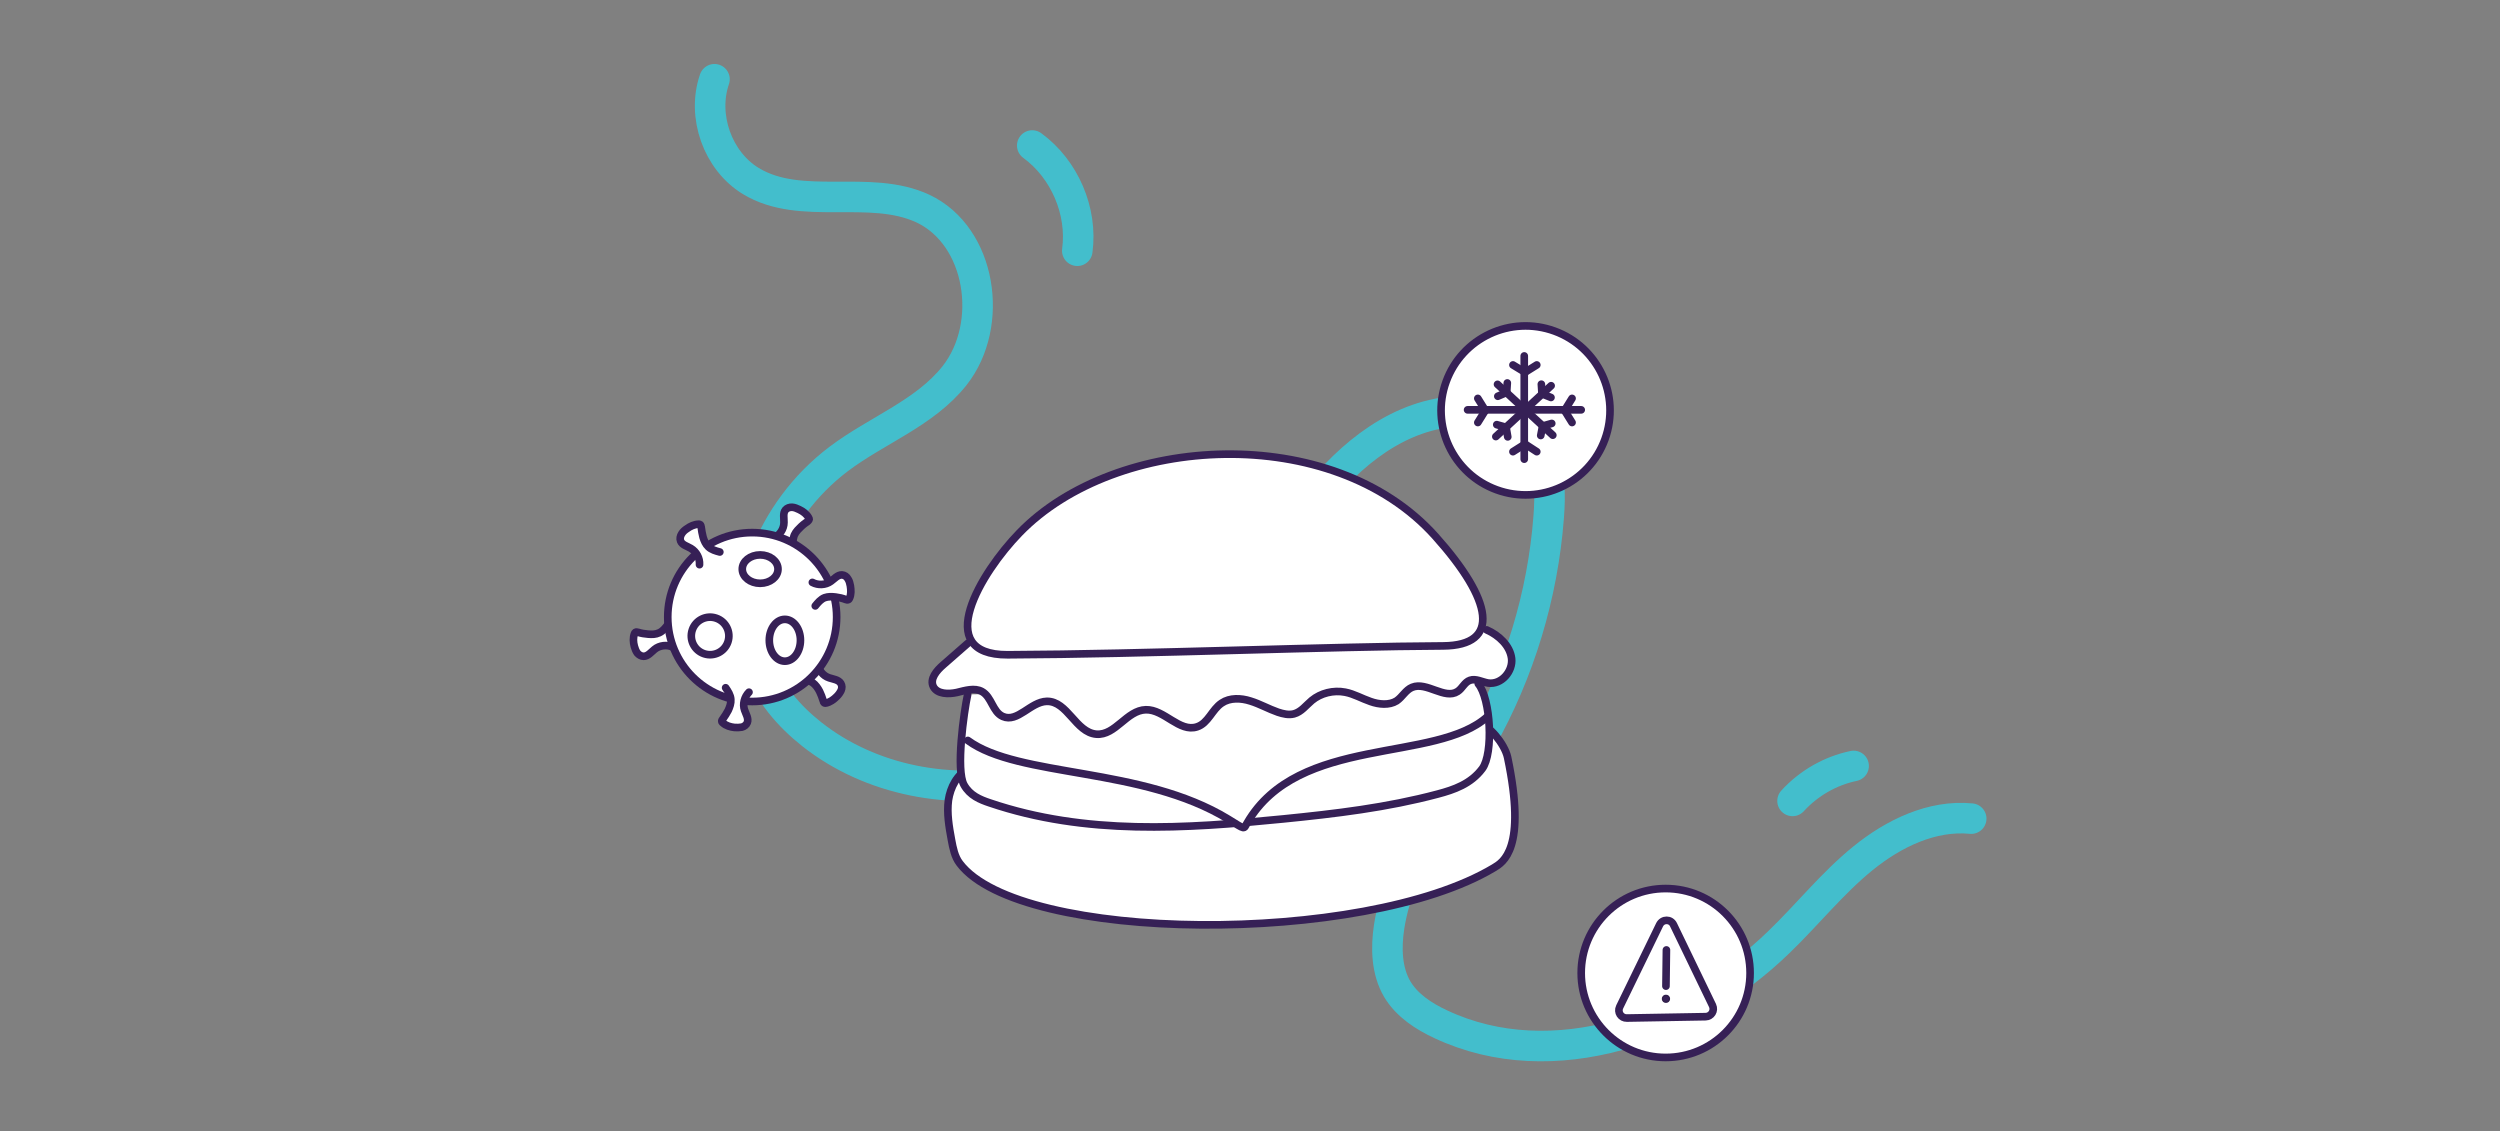 <?xml version="1.0" encoding="UTF-8"?>
<svg xmlns="http://www.w3.org/2000/svg" xmlns:xlink="http://www.w3.org/1999/xlink" version="1.1" id="Layer_1" x="0px" y="0px" viewBox="0 0 1637.2 740.9" style="enable-background:new 0 0 1637.2 740.9;" xml:space="preserve">
<rect x="0" y="0" width="1637.2" height="740.9" fill="#808080" stroke="none"/>
<style type="text/css">
	.st0{fill:#FFFFFF;stroke:#362056;stroke-width:5;stroke-linecap:round;stroke-linejoin:round;}
	.st1{fill:none;stroke:#43BECC;stroke-width:20;stroke-linecap:round;stroke-linejoin:round;}
	.st2{fill:#FFFFFF;stroke:#362056;stroke-miterlimit:10;}
	.st3{fill:#FFFFFF;stroke:#362056;stroke-width:5;stroke-linecap:round;stroke-linejoin:round;stroke-miterlimit:4;}
	.st4{fill:#FFFFFF;stroke:#362056;stroke-width:5;stroke-linecap:round;stroke-linejoin:round;stroke-miterlimit:4;}
	.st5{fill:none;stroke:#362056;stroke-width:5;stroke-linecap:round;stroke-linejoin:round;}
	.st6{fill:#362056;stroke:#301E4A;stroke-miterlimit:10;}
	.st7{fill:#FFFFFF;stroke:#362056;stroke-width:5;stroke-linecap:round;stroke-linejoin:round;stroke-miterlimit:4;}
</style>
<path class="st0" d="M440.6,423.8c-3.8-1.8-8.8-1.2-12,1.5c-2.2,1.8-4.3,4.5-7.1,4.5c-1.6,0-3.1-0.9-4.2-2.2  c-0.9-1.3-1.5-2.9-1.9-4.4c-0.7-2.7-0.9-5.5,0.1-8.2c0.1-0.3,0.3-0.7,0.6-0.9c0.4-0.3,1.2-0.2,1.8,0c2.1,0.7,4.3,1,6.6,1.2  c2.5,0.2,4.9,0.2,7.2-0.9c2.6-1.2,4.3-3.5,6-5.8"></path>
<path class="st0" d="M535.5,434.5c0.4,4.3,3.5,8.1,7.5,9.4c2.7,0.9,6.1,1.2,7.6,3.6c0.9,1.5,0.9,3.1,0.2,4.7  c-0.7,1.5-1.7,2.8-2.8,3.9c-2,2-4.3,3.7-7,4.3c-0.3,0.1-0.8,0.1-1,0c-0.6-0.3-0.8-0.9-0.9-1.5c-0.6-2.1-1.5-4.3-2.4-6.2  c-1.1-2.1-2.6-4.3-4.6-5.7c-2.4-1.5-5.3-1.8-8.1-2"></path>
<g>
	<path class="st1" d="M467.9,51.9c-8.3,24.1,2.1,53.4,23.7,66.6c33,20.1,77.8,1.8,112.8,18.1c38.2,18,47,75.9,20.8,109.3   c-19.5,24.7-51,35.8-76,54.7c-22,16.6-39.4,39.8-49,66c-8.2,21.9-10.9,46.6-3.3,68.6c6.4,18.4,19.6,33.7,34.8,45.7   c38.7,30.5,91.6,40.2,139.5,29.6c47.9-10.6,90.8-40.3,121.2-79.2c24-30.6,40.7-66.2,63.5-97.7c22.9-31.4,54.7-59.4,93-63.8   c23.1-2.6,49.3,5.7,59.9,26.7c6.6,12.7,6.5,27.8,5.4,42.1c-3.9,51.3-19.2,101.7-44.4,146.3c-22.4,39.8-53.1,76.9-60.1,122.1   c-2.1,13.8-1.7,28.9,5.4,40.9c6.4,10.6,17.3,17.7,28.5,22.9c73.1,34.3,163.1,2.8,221.3-53.8c18.7-18,35-38.6,55.1-54.9   c20.1-16.3,45.2-28.5,70.9-26"></path>
	<g>
		<polygon class="st2" points="977.2,487.1 857.6,466.2 863.5,432.3 970.7,446.2   "></polygon>
		<g>
			<path class="st0" d="M634.3,503.6c-7.5,3.4-11.9,11.9-13.2,20.5c-1.1,8.5,0.4,17.3,2,25.9c1,5.4,2.1,11.1,5.4,15.4     c39.4,52.2,264.2,54.2,349.8,2.9c6-3.6,21.6-12.3,9-72.3c-1.9-9-13-21.8-17.4-21"></path>
			<path class="st0" d="M633.7,454.8c-2.5,11.5-7.8,49.5-2.4,59.2c3.9,7,10.6,9.7,16.9,11.8c62.8,21.3,128.1,16.9,192.2,10.5     c34-3.4,67.9-7.4,101.2-16.3c10.6-2.8,21.6-6.6,29.1-16.6c7.5-10.1,5.5-45.9-2.6-55.6"></path>
			<path class="st0" d="M633.8,484.9c33.3,24.5,114,17,170.5,51.5c11.7,7.2,9.9,6.7,12.4,2.6c33.6-58.1,123.7-39,157.5-69.8"></path>
			<path class="st0" d="M633.8,421.3c-5.4,4.7-10.7,9.3-16.1,14.1c-4.3,3.7-9.1,9.3-6.4,14.4c2.6,4.8,9.8,4.9,15.3,3.7     c5.4-1.3,11.7-3.3,16.5-0.6c6.4,3.6,6.9,13.3,13.6,16.3c9.7,4.3,18.1-9.6,28.8-9.9c13.6-0.3,18.9,20.4,32.5,21.5     c12.5,1,19.8-15.7,32.4-16c12.1-0.3,22,15,33.5,11.2c7.4-2.4,9.8-11.4,16.2-15.6c5.3-3.6,12.6-3.3,18.8-1.3     c6.2,1.9,11.9,5.2,18,7.3c3.3,1.1,7,2,10.5,1.1c4.8-1.3,7.9-5.6,11.7-8.8c5.8-4.8,14.1-6.9,21.8-5.4c5.8,1.1,11,4.2,16.6,6.1     c5.5,2,12.3,2.6,17.1-0.4c3.8-2.6,6-7.2,10.2-8.9c9.4-3.9,21.4,8.3,29.8,2.7c3.1-2,4.5-6.1,8.1-7.3c3.7-1.3,7.8,1.1,11.8,1.8     c8.8,1.3,16.4-7.8,15.4-16.1c-1-8.3-8.3-15.2-16.3-18.7"></path>
			<path class="st0" d="M667.6,349c63.1-65.2,204.9-73,272.3,2.1c37.9,42.3,43.1,71.6,5.2,71.9c-72.7,0.3-195.1,5.4-285.2,5.8     C609.7,429,642.4,374.9,667.6,349L667.6,349z"></path>
		</g>
	</g>
</g>
<path class="st0" d="M506.8,352.3c3.8-1.8,6.6-5.8,6.6-10.1c0.1-2.9-0.8-6.1,1-8.3c1-1.2,2.7-1.8,4.4-1.7c1.6,0.1,3.1,0.8,4.6,1.5  c2.5,1.2,4.8,2.9,6.2,5.4c0.2,0.3,0.3,0.7,0.3,1c-0.1,0.6-0.7,1-1.1,1.5c-1.9,1.2-3.6,2.6-5.2,4.3c-1.8,1.7-3.4,3.7-3.9,6.1  c-0.8,2.7-0.1,5.5,0.7,8.3"></path>
<path class="st1" d="M1173.9,524.5c10.6-11.6,24.7-19.7,40-22.9"></path>
<path class="st1" d="M676,95.3c21.1,15.4,33,42.9,29.5,68.9"></path>
<ellipse transform="matrix(0.342 -0.94 0.94 0.342 404.697 1115.686)" class="st3" cx="998.8" cy="268.9" rx="55.3" ry="55.3"></ellipse>
<ellipse class="st4" cx="492.6" cy="404.1" rx="55.3" ry="55.3"></ellipse>
<circle class="st0" cx="1090.8" cy="637.2" r="55.3"></circle>
<path class="st0" d="M458.1,369.8c0.3-4.3-2-8.5-5.7-10.7c-2.5-1.5-5.7-2.2-6.7-4.8c-0.6-1.5-0.2-3.3,0.7-4.7  c0.9-1.5,2.1-2.5,3.5-3.4c2.2-1.6,4.8-2.8,7.6-2.9c0.3,0,0.8,0,1,0.2c0.4,0.3,0.6,1,0.7,1.7c0.2,2.1,0.7,4.4,1.2,6.5  c0.7,2.4,1.7,4.7,3.5,6.4c2,1.9,4.8,2.7,7.5,3.4"></path>
<path class="st0" d="M532,381.4c3.7,2,8.7,1.8,12.1-0.7c2.4-1.7,4.4-4.3,7.3-4.2c1.6,0.1,3.1,1.1,3.9,2.6c0.9,1.3,1.3,3,1.6,4.6  c0.4,2.7,0.6,5.6-0.6,8.1c-0.2,0.3-0.3,0.7-0.7,0.9c-0.6,0.3-1.2,0.1-1.8-0.1c-2-0.8-4.3-1.3-6.5-1.6c-2.5-0.3-4.9-0.4-7.2,0.4  c-2.6,1-4.5,3.3-6.2,5.4"></path>
<path class="st0" d="M490.5,453.3c-3,3-4.3,7.8-2.9,11.7c0.9,2.7,2.8,5.5,1.8,8.2c-0.6,1.5-2,2.6-3.6,3c-1.6,0.3-3.1,0.3-4.8,0.2  c-2.7-0.3-5.5-1.1-7.6-3c-0.3-0.3-0.6-0.4-0.7-0.9c-0.2-0.6,0.3-1.1,0.7-1.7c1.3-1.8,2.5-3.7,3.5-5.6c1-2.2,1.9-4.6,1.7-7.2  c-0.2-2.8-1.8-5.3-3.4-7.6"></path>
<line class="st5" x1="998.2" y1="233.1" x2="998.2" y2="300.7"></line>
<line class="st5" x1="961.1" y1="268.4" x2="1035.5" y2="268.4"></line>
<g>
	<line class="st5" x1="1029.5" y1="276.7" x2="1024.6" y2="268.8"></line>
	<line class="st5" x1="1029.5" y1="260.9" x2="1024.6" y2="268.8"></line>
</g>
<g>
	<line class="st5" x1="967.8" y1="276.7" x2="972.7" y2="268.8"></line>
	<line class="st5" x1="967.8" y1="260.9" x2="972.7" y2="268.8"></line>
</g>
<g>
	<line class="st5" x1="990.8" y1="239" x2="998.7" y2="243.8"></line>
	<line class="st5" x1="1006.4" y1="239" x2="998.7" y2="243.8"></line>
</g>
<g>
	<line class="st5" x1="990.8" y1="295.8" x2="998.7" y2="290.8"></line>
	<line class="st5" x1="1006.4" y1="295.8" x2="998.7" y2="290.8"></line>
</g>
<line class="st5" x1="980.7" y1="251.7" x2="1016.9" y2="285"></line>
<g>
	<line class="st5" x1="1009" y1="285.2" x2="1010.2" y2="279"></line>
	<line class="st5" x1="1016.2" y1="277.3" x2="1010.2" y2="279"></line>
</g>
<g>
	<line class="st5" x1="987.1" y1="250.8" x2="986.7" y2="257"></line>
	<line class="st5" x1="980.9" y1="259.5" x2="986.7" y2="257"></line>
</g>
<g>
	<line class="st5" x1="1015.8" y1="252.6" x2="979.6" y2="285.9"></line>
	<g>
		<line class="st5" x1="987.4" y1="286.1" x2="986.3" y2="279.8"></line>
		<line class="st5" x1="980.2" y1="278.1" x2="986.3" y2="279.8"></line>
	</g>
	<g>
		<line class="st5" x1="1009.4" y1="251.6" x2="1009.8" y2="257.9"></line>
		<line class="st5" x1="1015.7" y1="260.3" x2="1009.8" y2="257.9"></line>
	</g>
</g>
<g>
	<path class="st0" d="M1086.8,605.7l-26.1,53.7c-1.7,3.5,0.9,7.4,4.7,7.3l51.6-0.9c3.7-0.1,6.1-3.9,4.5-7.3l-25.5-52.8   C1094.2,601.7,1088.7,601.7,1086.8,605.7L1086.8,605.7z"></path>
	<line class="st5" x1="1091.3" y1="622.1" x2="1091" y2="645.8"></line>
	<ellipse class="st6" cx="1091" cy="654.1" rx="2.2" ry="2.2"></ellipse>
</g>
<ellipse transform="matrix(0.316 -0.949 0.949 0.316 -77.365 726.071)" class="st7" cx="465" cy="416.7" rx="12.3" ry="12.3"></ellipse>
<ellipse class="st0" cx="497.8" cy="372.7" rx="11.7" ry="9.3"></ellipse>
<ellipse class="st0" cx="514" cy="419.3" rx="10.2" ry="13.7"></ellipse>
</svg>

